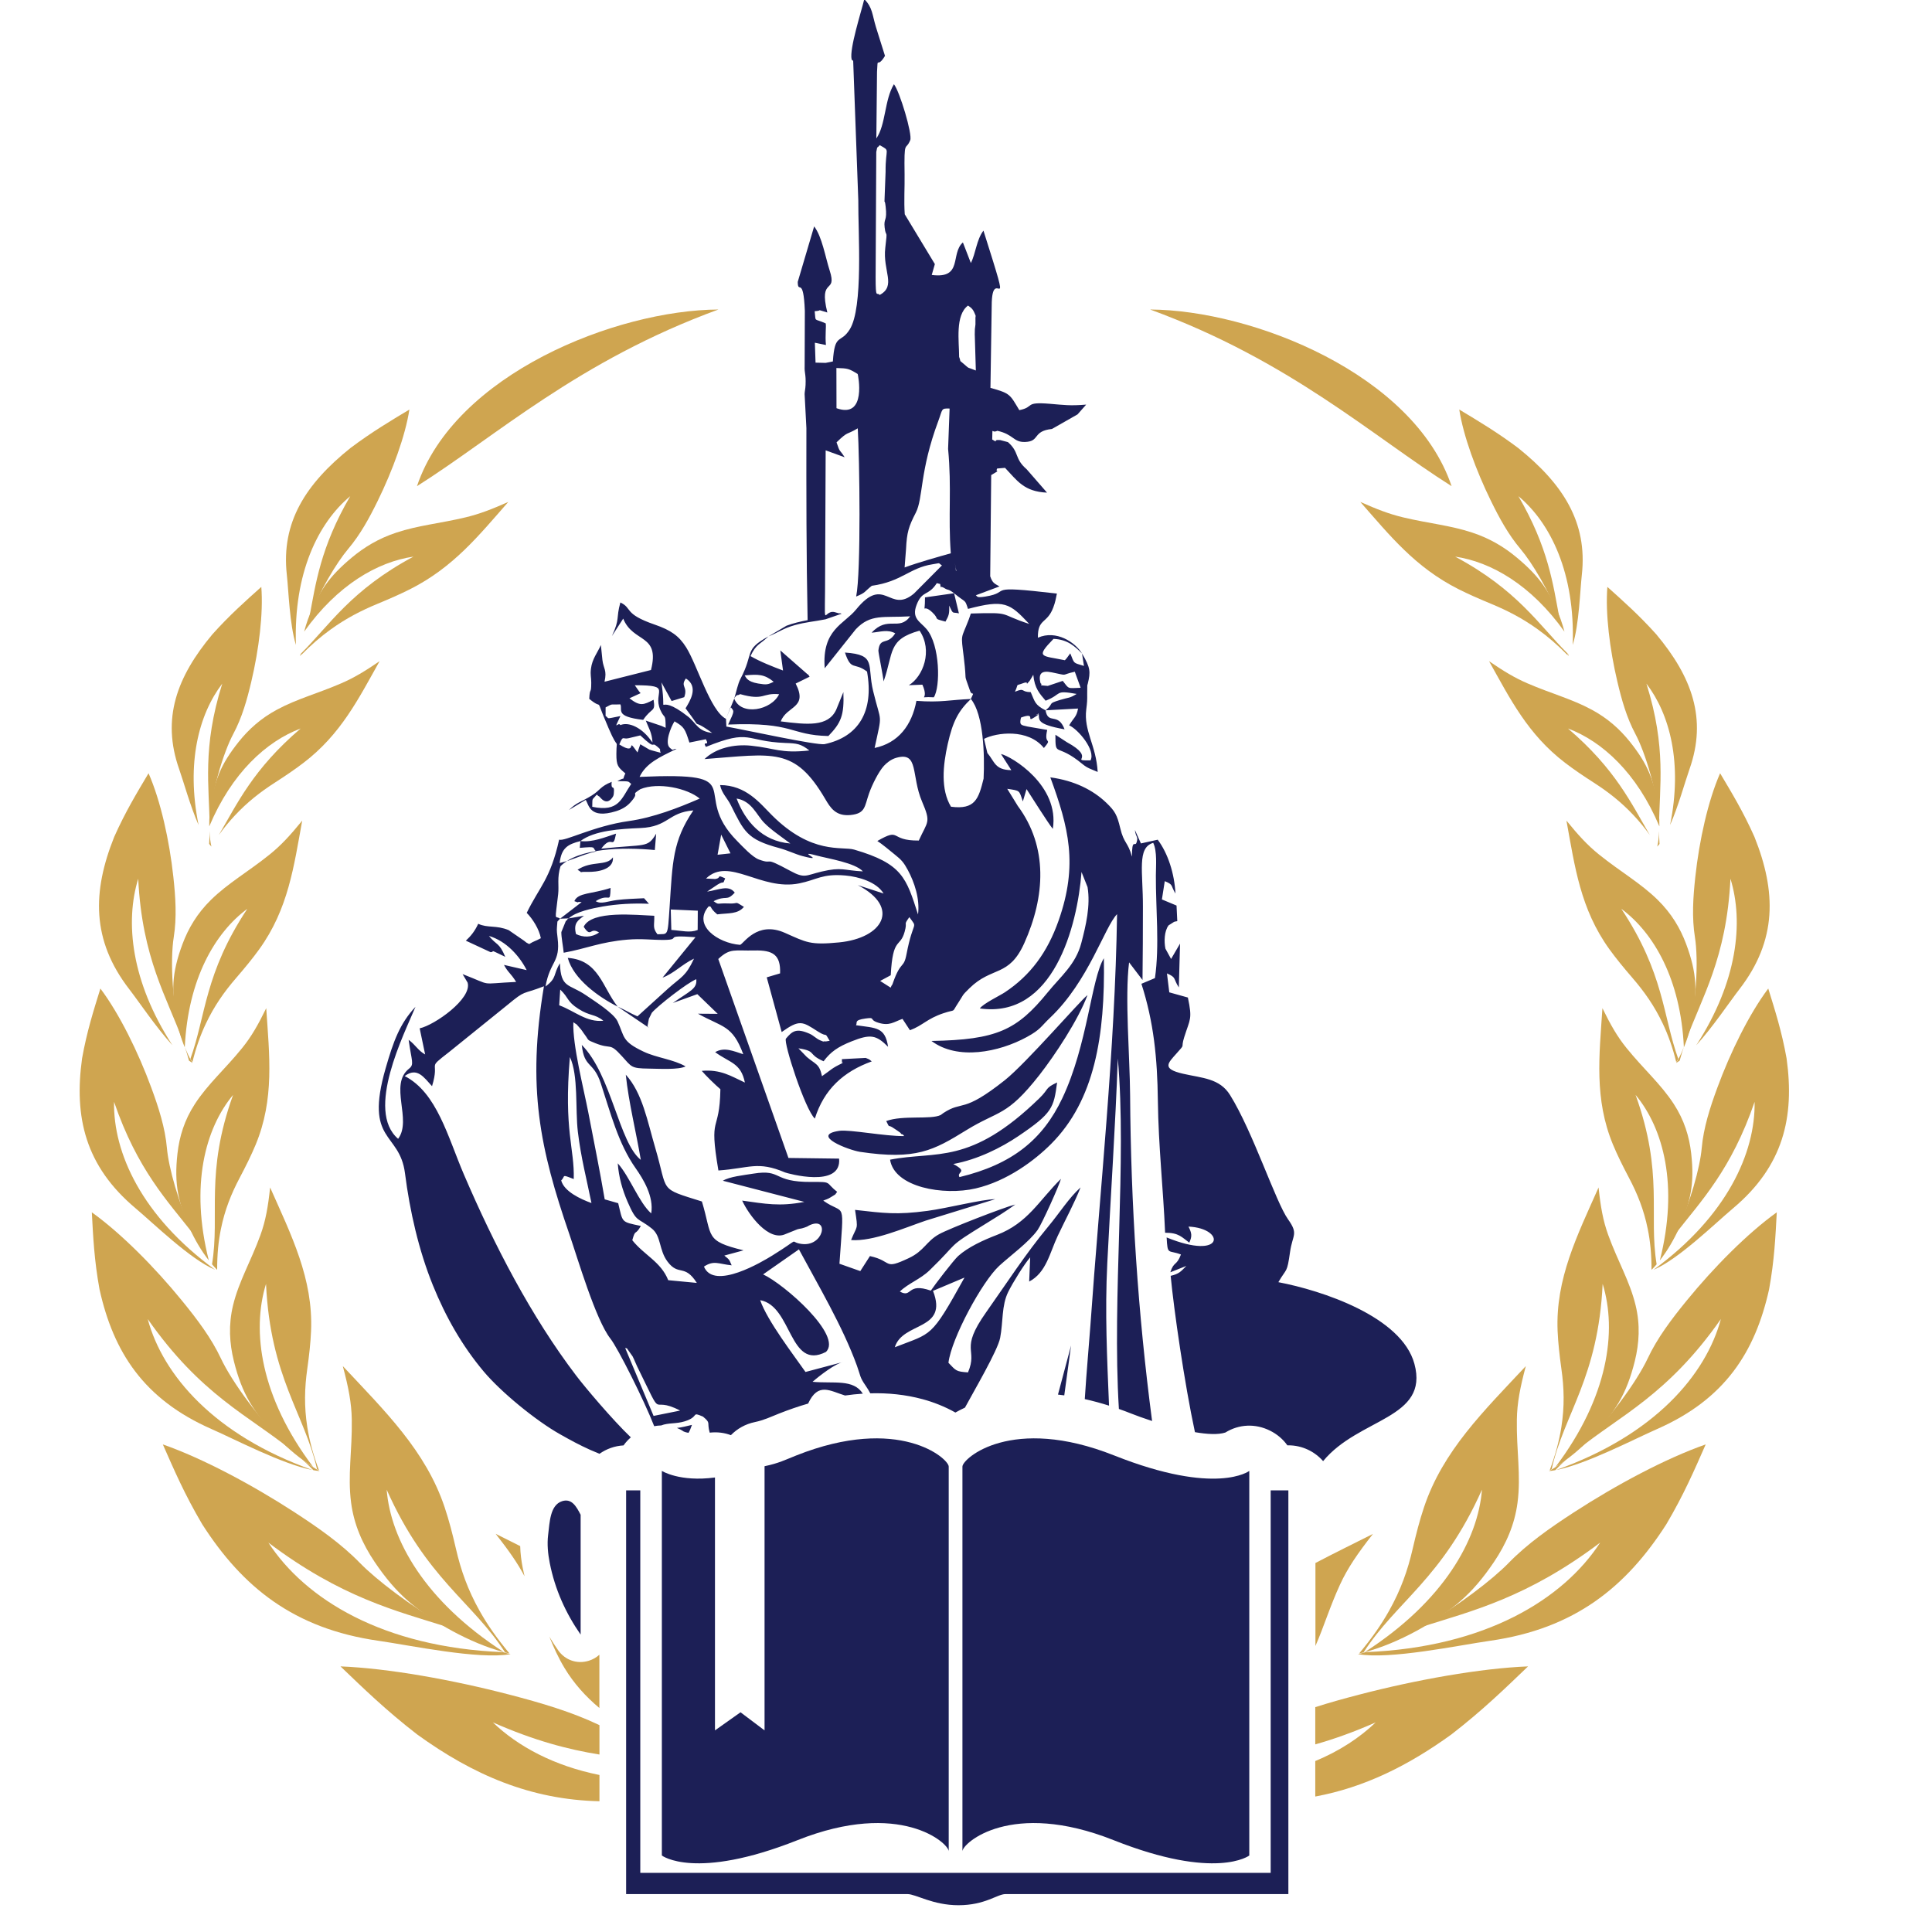 <svg xmlns="http://www.w3.org/2000/svg" xmlns:xlink="http://www.w3.org/1999/xlink" version="1.1" width="1000" height="1000" viewBox="0 0 1000 1000" xml:space="preserve">
<desc>Created with Fabric.js 3.5.0</desc>
<defs>
</defs>
<rect x="0" y="0" width="100%" height="100%" fill="#ffffff"/>
<g transform="matrix(3.941 0 0 3.941 483.614 493.151)" id="220880">
<g style="">
		<g transform="matrix(0.152 0 0 -0.152 -48.153 -72.883)" id="path220">
<path style="stroke: none; stroke-width: 1; stroke-dasharray: none; stroke-linecap: butt; stroke-dashoffset: 0; stroke-linejoin: miter; stroke-miterlimit: 4; is-custom-font: none; font-file-url: none; fill: rgb(207,165,80); fill-rule: evenodd; opacity: 1;" transform=" translate(-3809.16, -2226.61)" d="m 3678.92 2150.29 c 68.29 43.11 139.46 108.4 260.48 152.64 c -88.59 -0.49 -227.9 -55.87 -260.48 -152.64 v 0" stroke-linecap="round"/>
</g>
		<g transform="matrix(0.152 0 0 -0.152 -69.576 -49.142)" id="path222">
<path style="stroke: none; stroke-width: 1; stroke-dasharray: none; stroke-linecap: butt; stroke-dashoffset: 0; stroke-linejoin: miter; stroke-miterlimit: 4; is-custom-font: none; font-file-url: none; fill: rgb(207,165,80); fill-rule: evenodd; opacity: 1;" transform=" translate(-3667.985, -2070.185)" d="m 3757.59 2136.43 c -14.38 -6.38 -24.98 -10.47 -36.9 -13.32 c -22.22 -5.3 -40.76 -6.85 -59.86 -13.2 c -15.37 -5.07 -27.76 -12.6 -38.58 -21.66 c -9.88 -8.24 -17.16 -15.77 -22.84 -23.85 c -7.6 -10.82 -14.51 -25.71 -18.21 -40.05 c 28.7 40.35 63.44 60.31 94.44 64.82 c -54.01 -28.95 -72.13 -58.81 -97.26 -83.86 v -1.37 c 8.98 9.1 17.07 16.06 25.74 22.3 c 13.27 9.58 26.33 16.31 40.56 22.2 c 10.38 4.29 19.53 8.31 28.09 12.62 c 37.47 18.89 59.44 46.47 84.82 75.37 v 0" stroke-linecap="round"/>
</g>
		<g transform="matrix(0.152 0 0 -0.152 -77.049 -55.158)" id="path224">
<path style="stroke: none; stroke-width: 1; stroke-dasharray: none; stroke-linecap: butt; stroke-dashoffset: 0; stroke-linejoin: miter; stroke-miterlimit: 4; is-custom-font: none; font-file-url: none; fill: rgb(207,165,80); fill-rule: evenodd; opacity: 1;" transform=" translate(-3618.73, -2109.805)" d="m 3578.05 2003.31 c 0 0.66 0.02 1.33 0.04 2.01 l -0.43 -1.32 l 0.39 -0.69 z m 7.47 32.85 c 8.84 23.25 23.59 47.79 33.5 59.54 c 10.68 12.64 18.41 26.9 25.67 41.71 c 12.86 26.21 23.83 56.16 27.36 78.89 c -16.34 -9.85 -32.54 -19.44 -50.94 -33.25 c -38.49 -30.88 -60.03 -64.04 -54.97 -109.48 c 1.58 -14.27 2.33 -42.59 7.86 -60.65 c -2.08 62.05 19.18 105.37 46.93 128.52 c -25.8 -44.25 -29.9 -75.92 -35.41 -105.28" stroke-linecap="round"/>
</g>
		<g transform="matrix(0.152 0 0 -0.152 -84.047 -26.877)" id="path226">
<path style="stroke: none; stroke-width: 1; stroke-dasharray: none; stroke-linecap: butt; stroke-dashoffset: 0; stroke-linejoin: miter; stroke-miterlimit: 4; is-custom-font: none; font-file-url: none; fill: rgb(207,165,80); fill-rule: evenodd; opacity: 1;" transform=" translate(-3572.635, -1923.485)" d="m 3646.23 1998.6 c -12.63 -8.61 -22.1 -14.38 -33.13 -19.12 c -20.56 -8.88 -38.39 -13.47 -55.67 -22.83 c -13.9 -7.51 -24.32 -16.97 -32.85 -27.62 c -7.76 -9.72 -13.18 -18.29 -16.88 -27.17 c -5.38 -12.87 -8.87 -30.33 -8.65 -46.01 c 19.45 46.24 49.41 73.5 78.99 84.6 c -41.18 -35.15 -54.85 -65.02 -70.73 -92.08 c 4.49 6.25 8.97 11.69 13.8 16.84 c 10.81 11.59 22.05 20.36 34.65 28.47 c 9.2 5.92 17.25 11.37 24.63 17.02 c 32.43 24.71 47.6 55.37 65.84 87.9 v 0" stroke-linecap="round"/>
</g>
		<g transform="matrix(0.152 0 0 -0.152 -94.242 -30.997)" id="path228">
<path style="stroke: none; stroke-width: 1; stroke-dasharray: none; stroke-linecap: butt; stroke-dashoffset: 0; stroke-linejoin: miter; stroke-miterlimit: 4; is-custom-font: none; font-file-url: none; fill: rgb(207,165,80); fill-rule: evenodd; opacity: 1;" transform=" translate(-3505.446, -1950.615)" d="m 3500.81 1838.41 c -0.96 4.02 -1.45 8.57 -1.55 13.45 c -0.04 -3.68 -0.16 -7.38 -0.41 -11.11 c 0.64 -0.84 1.3 -1.63 1.96 -2.34 z m -1.54 17.89 c 0.63 27.49 11.88 63.43 20.44 79.47 c 7.57 14.18 11.86 29.47 15.57 45.2 c 6.58 27.8 10.45 58.98 8.64 81.85 c -13.75 -12.33 -27.44 -24.43 -42.28 -41 c -30.64 -36.66 -44.12 -72.75 -28.7 -116.47 c 3.97 -11.28 9.58 -31.94 16.77 -48.28 c -10.83 53.56 0.2 95.62 20.46 122.15 c -17.51 -55.69 -11.15 -89.2 -10.9 -122.92" stroke-linecap="round"/>
</g>
		<g transform="matrix(0.152 0 0 -0.152 -91.49 -1.496)" id="path230">
<path style="stroke: none; stroke-width: 1; stroke-dasharray: none; stroke-linecap: butt; stroke-dashoffset: 0; stroke-linejoin: miter; stroke-miterlimit: 4; is-custom-font: none; font-file-url: none; fill: rgb(207,165,80); fill-rule: evenodd; opacity: 1;" transform=" translate(-3523.587, -1756.24)" d="m 3579.3 1860.59 c -10.22 -12.57 -18.14 -21.24 -28.1 -29.25 c -18.56 -14.96 -35.82 -24.6 -50.72 -39.2 c -11.97 -11.75 -19.53 -24.55 -24.62 -38.2 c -4.63 -12.43 -7.19 -22.99 -7.82 -33.44 c -0.99 -16.54 2.45 -38.28 9.78 -55.81 c 2.81 58.83 25.93 98.87 54.05 119.69 c -37.11 -55.94 -35.76 -92.46 -49.2 -129.63 c 0.56 -0.97 1.13 -1.93 1.73 -2.86 c 3.22 12.89 6.92 23.29 11.62 33.21 c 7.19 15.22 15.86 27.56 26.24 39.58 c 7.57 8.78 14.11 16.72 19.87 24.69 c 25.25 35.01 29.93 71.71 37.17 111.22 v 0" stroke-linecap="round"/>
</g>
		<g transform="matrix(0.152 0 0 -0.152 -103.565 -4.547)" id="path232">
<path style="stroke: none; stroke-width: 1; stroke-dasharray: none; stroke-linecap: butt; stroke-dashoffset: 0; stroke-linejoin: miter; stroke-miterlimit: 4; is-custom-font: none; font-file-url: none; fill: rgb(207,165,80); fill-rule: evenodd; opacity: 1;" transform=" translate(-3444.019, -1776.335)" d="m 3484.45 1651.14 c -2.54 4.06 -4.78 8.8 -6.73 14.02 c 1.31 -3.91 2.53 -7.88 3.62 -11.96 c 1.05 -0.76 2.09 -1.45 3.11 -2.06 z m -8.44 18.93 c -9.51 29.4 -10.96 70.45 -7.85 89.77 c 2.73 17.09 1.59 34.5 -0.34 52.25 c -3.4 31.36 -10.97 65.59 -21.42 89.44 c -10.01 -16.82 -20.05 -33.35 -29.67 -54.97 c -18.91 -47.24 -19.75 -89.25 13.02 -131.66 c 8.71 -11.29 23.05 -32.77 37.26 -48.38 c -35.63 54.94 -41.1 106.3 -29.55 143.86 c 3.41 -69.24 24.99 -102.56 38.55 -140.31" stroke-linecap="round"/>
</g>
		<g transform="matrix(0.152 0 0 -0.152 -93.448 24.461)" id="path234">
<path style="stroke: none; stroke-width: 1; stroke-dasharray: none; stroke-linecap: butt; stroke-dashoffset: 0; stroke-linejoin: miter; stroke-miterlimit: 4; is-custom-font: none; font-file-url: none; fill: rgb(207,165,80); fill-rule: evenodd; opacity: 1;" transform=" translate(-3510.676, -1585.21)" d="m 3548.18 1698.25 c -7.05 -14.44 -12.8 -24.53 -20.75 -34.35 c -14.82 -18.33 -29.66 -31.11 -40.9 -48.43 c -9.05 -13.91 -13.38 -28.1 -15.03 -42.67 c -1.52 -13.28 -1.4 -24.34 0.61 -34.9 c 3.4 -17.95 13.43 -40.97 26.44 -57.55 c -16.31 64.61 -3.14 113.96 20.99 142.98 c -24.44 -67.81 -11.13 -103.34 -18.2 -146.38 c 1.45 -1.68 2.92 -3.28 4.43 -4.78 c -0.02 13.48 1.07 24.54 3.26 35.33 c 3.35 16.55 8.95 30.46 16.31 44.37 c 5.36 10.15 9.89 19.3 13.65 28.31 c 16.46 39.59 11.9 77.21 9.19 118.07 v 0" stroke-linecap="round"/>
</g>
		<g transform="matrix(0.152 0 0 -0.152 -103.357 23.167)" id="path236">
<path style="stroke: none; stroke-width: 1; stroke-dasharray: none; stroke-linecap: butt; stroke-dashoffset: 0; stroke-linejoin: miter; stroke-miterlimit: 4; is-custom-font: none; font-file-url: none; fill: rgb(207,165,80); fill-rule: evenodd; opacity: 1;" transform=" translate(-3445.4, -1593.735)" d="m 3484.84 1503.5 c -12.61 25.98 -21.08 57.19 -22.55 73.79 c -1.55 17.62 -7.09 34.85 -13.49 52.26 c -11.34 30.79 -27.51 63.69 -44 85.69 c -5.78 -18.67 -11.67 -37.01 -15.84 -60.42 c -7.02 -50.68 2.71 -92.88 46.22 -129.44 c 15.9 -13.39 47.3 -44.13 68.73 -53.15 c -63.53 46.48 -88.07 101.14 -87.31 145.11 c 20.09 -58.57 46.14 -85.58 68.24 -113.84" stroke-linecap="round"/>
</g>
		<g transform="matrix(0.152 0 0 -0.152 -86.663 49.395)" id="path238">
<path style="stroke: none; stroke-width: 1; stroke-dasharray: none; stroke-linecap: butt; stroke-dashoffset: 0; stroke-linejoin: miter; stroke-miterlimit: 4; is-custom-font: none; font-file-url: none; fill: rgb(207,165,80); fill-rule: evenodd; opacity: 1;" transform=" translate(-3555.377, -1420.925)" d="m 3551.6 1543.11 c -1.78 -16.77 -3.87 -28.72 -8.33 -41.02 c -8.3 -22.88 -18.72 -40.09 -23.73 -60.98 c -4 -16.78 -3.08 -32.58 0.74 -48.04 c 3.5 -14.12 7.82 -25.45 13.89 -35.78 c 11.29 -19.19 33 -42.46 54.58 -55.65 c -45.54 60.31 -53.29 117.52 -40.69 158.15 c 3.8 -81.16 33.21 -111.96 44.08 -160.14 l 1.67 -0.91 c -5.13 13.89 -8.22 25.59 -10.08 37.3 c -2.81 17.93 -2.35 33.81 -0.05 50.12 c 1.66 11.92 2.87 22.56 3.3 32.87 c 1.92 45.26 -17.07 82.76 -35.38 124.08 v 0" stroke-linecap="round"/>
</g>
		<g transform="matrix(0.152 0 0 -0.152 -95.693 51.079)" id="path240">
<path style="stroke: none; stroke-width: 1; stroke-dasharray: none; stroke-linecap: butt; stroke-dashoffset: 0; stroke-linejoin: miter; stroke-miterlimit: 4; is-custom-font: none; font-file-url: none; fill: rgb(207,165,80); fill-rule: evenodd; opacity: 1;" transform=" translate(-3495.915, -1409.83)" d="m 3594.34 1298.05 c -5.02 2.72 -10.2 6.25 -15.39 10.36 c 3.37 -3.03 6.68 -6.22 9.94 -9.61 c 1.91 -0.35 3.73 -0.61 5.45 -0.75 z m -24.89 18.47 c -26.33 24.07 -51.49 59.77 -60.34 78.66 c -8.31 17.75 -20.57 33.96 -33.78 50.16 c -23.33 28.63 -52.51 58.09 -77.84 76.27 c 1.12 -20.8 2.03 -41.28 6.64 -66.52 c 12.01 -54.1 38.07 -94.94 96.76 -120.74 c 20.45 -8.99 61.31 -30.4 87.19 -35.4 c -85 30.22 -129.34 82.23 -142.3 130.45 c 45.97 -65.74 87.47 -83.57 123.67 -112.88" stroke-linecap="round"/>
</g>
		<g transform="matrix(0.152 0 0 -0.152 -66.743 73.158)" id="path242">
<path style="stroke: none; stroke-width: 1; stroke-dasharray: none; stroke-linecap: butt; stroke-dashoffset: 0; stroke-linejoin: miter; stroke-miterlimit: 4; is-custom-font: none; font-file-url: none; fill: rgb(207,165,80); fill-rule: evenodd; opacity: 1;" transform=" translate(-3686.645, -1264.35)" d="m 3614.63 1388.5 c 4.91 -18.42 7.52 -31.78 7.75 -46.16 c 0.44 -26.84 -3.71 -48.2 -0.58 -71.91 c 2.51 -19.05 9.91 -35.64 20.26 -51.03 c 9.44 -14.01 18.62 -24.85 29.29 -34.11 c 20.2 -17.54 53.72 -36.43 82.45 -43.92 c -68.13 43.88 -97.88 97.11 -101.27 140.37 c 34.35 -77.1 74.12 -96.72 102.32 -140.64 c 1.28 -0.32 2.55 -0.62 3.81 -0.9 c -11.09 13.33 -19.14 24.88 -25.84 36.83 c -10.29 18.31 -16.22 35.35 -20.39 53.43 c -3.04 13.18 -6.06 24.88 -9.8 36.02 c -16.29 48.81 -51.73 83.26 -88 122.02 v 0" stroke-linecap="round"/>
</g>
		<g transform="matrix(0.152 0 0 -0.152 -78.491 78.429)" id="path244">
<path style="stroke: none; stroke-width: 1; stroke-dasharray: none; stroke-linecap: butt; stroke-dashoffset: 0; stroke-linejoin: miter; stroke-miterlimit: 4; is-custom-font: none; font-file-url: none; fill: rgb(207,165,80); fill-rule: evenodd; opacity: 1;" transform=" translate(-3609.28, -1229.641)" d="m 3759.51 1139.61 c -2.14 0.48 -4.34 1.05 -6.58 1.71 c -103.76 4.15 -170.98 45.9 -202.69 94.64 c 62.94 -47.5 110.34 -58.93 154.08 -72.74 c -31.11 17.8 -61.12 40.88 -75.05 55.22 c -16.04 16.49 -35.66 30.24 -56.31 43.66 c -36.5 23.73 -79.55 46.7 -113.91 58.71 c 9.62 -21.83 18.9 -43.43 34.03 -69 c 34.74 -54.2 79.06 -90.17 152.09 -100.64 c 27.6 -3.95 86.76 -16.51 114.34 -11.56 v 0" stroke-linecap="round"/>
</g>
		<g transform="matrix(0.152 0 0 -0.152 -50.803 87.754)" id="path246">
<path style="stroke: none; stroke-width: 1; stroke-dasharray: none; stroke-linecap: butt; stroke-dashoffset: 0; stroke-linejoin: miter; stroke-miterlimit: 4; is-custom-font: none; font-file-url: none; fill: rgb(207,165,80); fill-rule: evenodd; opacity: 1;" transform=" translate(-3791.655, -1168.205)" d="m 3746.85 1243.46 c 11.03 -14.07 18.85 -25.12 24.94 -36.64 c -0.56 2.31 -1.06 4.65 -1.53 7 c -1.23 6.25 -2.05 12.64 -2.22 19.04 c -7 3.5 -14.08 7.02 -21.19 10.6 z m 46.38 -88.88 c 3.69 -9.18 7.74 -18.13 13.15 -27.11 c 8.06 -13.36 18.28 -24.64 30.08 -34.52 v 46.06 c -2.52 -2.31 -5.58 -4.1 -9.07 -5.19 c -10.07 -3.16 -20.58 0.43 -26.6 9.09 c -2.67 3.82 -5.18 7.71 -7.56 11.67" stroke-linecap="round"/>
</g>
		<g transform="matrix(0.152 0 0 -0.152 -60.989 102.581)" id="path248">
<path style="stroke: none; stroke-width: 1; stroke-dasharray: none; stroke-linecap: butt; stroke-dashoffset: 0; stroke-linejoin: miter; stroke-miterlimit: 4; is-custom-font: none; font-file-url: none; fill: rgb(207,165,80); fill-rule: evenodd; opacity: 1;" transform=" translate(-3724.58, -1070.525)" d="m 3836.46 1078.02 c -23.98 11.49 -50.48 19.25 -77.88 26.38 c -48.92 12.75 -104.37 22.73 -145.88 24.39 c 19.75 -18.92 39.02 -37.74 66.22 -58.78 c 48.31 -34.95 97.94 -56.42 157.54 -57.75 v 22.69 c -39.35 7.94 -70.35 24.61 -92.1 45.46 c 35.81 -15.85 65.6 -23.55 92.1 -27.78 v 25.39" stroke-linecap="round"/>
</g>
		<g transform="matrix(0.152 0 0 -0.152 48.138 -72.883)" id="path250">
<path style="stroke: none; stroke-width: 1; stroke-dasharray: none; stroke-linecap: butt; stroke-dashoffset: 0; stroke-linejoin: miter; stroke-miterlimit: 4; is-custom-font: none; font-file-url: none; fill: rgb(207,165,80); fill-rule: evenodd; opacity: 1;" transform=" translate(-4443.595, -2226.61)" d="m 4573.84 2150.29 c -68.29 43.11 -139.47 108.4 -260.49 152.64 c 88.6 -0.49 227.9 -55.87 260.49 -152.64 v 0" stroke-linecap="round"/>
</g>
		<g transform="matrix(0.152 0 0 -0.152 69.567 -49.142)" id="path252">
<path style="stroke: none; stroke-width: 1; stroke-dasharray: none; stroke-linecap: butt; stroke-dashoffset: 0; stroke-linejoin: miter; stroke-miterlimit: 4; is-custom-font: none; font-file-url: none; fill: rgb(207,165,80); fill-rule: evenodd; opacity: 1;" transform=" translate(-4584.77, -2070.185)" d="m 4495.16 2136.43 c 14.39 -6.38 24.99 -10.47 36.91 -13.32 c 22.21 -5.3 40.75 -6.85 59.85 -13.2 c 15.37 -5.07 27.77 -12.6 38.58 -21.66 c 9.88 -8.24 17.16 -15.77 22.84 -23.85 c 7.6 -10.82 14.51 -25.71 18.21 -40.05 c -28.69 40.35 -63.44 60.31 -94.43 64.82 c 54 -28.95 72.13 -58.81 97.26 -83.86 v -1.37 c -8.98 9.1 -17.08 16.06 -25.75 22.3 c -13.26 9.58 -26.32 16.31 -40.56 22.2 c -10.37 4.29 -19.53 8.31 -28.08 12.62 c -37.47 18.89 -59.44 46.47 -84.83 75.37 v 0" stroke-linecap="round"/>
</g>
		<g transform="matrix(0.152 0 0 -0.152 77.046 -55.158)" id="path254">
<path style="stroke: none; stroke-width: 1; stroke-dasharray: none; stroke-linecap: butt; stroke-dashoffset: 0; stroke-linejoin: miter; stroke-miterlimit: 4; is-custom-font: none; font-file-url: none; fill: rgb(207,165,80); fill-rule: evenodd; opacity: 1;" transform=" translate(-4634.029, -2109.805)" d="m 4674.7 2003.31 c 0.01 0.66 -0.01 1.33 -0.04 2.01 l 0.44 -1.32 l -0.4 -0.69 z m -7.47 32.85 c -8.83 23.25 -23.59 47.79 -33.5 59.54 c -10.68 12.64 -18.41 26.9 -25.67 41.71 c -12.86 26.21 -23.83 56.16 -27.35 78.89 c 16.33 -9.85 32.54 -19.44 50.93 -33.25 c 38.5 -30.88 60.03 -64.04 54.98 -109.48 c -1.58 -14.27 -2.33 -42.59 -7.87 -60.65 c 2.09 62.05 -19.17 105.37 -46.93 128.52 c 25.81 -44.25 29.91 -75.92 35.41 -105.28" stroke-linecap="round"/>
</g>
		<g transform="matrix(0.152 0 0 -0.152 84.041 -26.877)" id="path256">
<path style="stroke: none; stroke-width: 1; stroke-dasharray: none; stroke-linecap: butt; stroke-dashoffset: 0; stroke-linejoin: miter; stroke-miterlimit: 4; is-custom-font: none; font-file-url: none; fill: rgb(207,165,80); fill-rule: evenodd; opacity: 1;" transform=" translate(-4680.125, -1923.485)" d="m 4606.53 1998.6 c 12.63 -8.61 22.09 -14.38 33.13 -19.12 c 20.55 -8.88 38.38 -13.47 55.66 -22.83 c 13.9 -7.51 24.32 -16.97 32.86 -27.62 c 7.76 -9.72 13.18 -18.29 16.87 -27.17 c 5.38 -12.87 8.88 -30.33 8.66 -46.01 c -19.45 46.24 -49.42 73.5 -79 84.6 c 41.19 -35.15 54.85 -65.02 70.74 -92.08 c -4.49 6.25 -8.97 11.69 -13.8 16.84 c -10.82 11.59 -22.05 20.36 -34.66 28.47 c -9.2 5.92 -17.25 11.37 -24.63 17.02 c -32.43 24.71 -47.59 55.37 -65.83 87.9 v 0" stroke-linecap="round"/>
</g>
		<g transform="matrix(0.152 0 0 -0.152 94.24 -30.997)" id="path258">
<path style="stroke: none; stroke-width: 1; stroke-dasharray: none; stroke-linecap: butt; stroke-dashoffset: 0; stroke-linejoin: miter; stroke-miterlimit: 4; is-custom-font: none; font-file-url: none; fill: rgb(207,165,80); fill-rule: evenodd; opacity: 1;" transform=" translate(-4747.31, -1950.615)" d="m 4751.94 1838.41 c 0.96 4.02 1.45 8.57 1.56 13.45 c 0.03 -3.68 0.16 -7.38 0.41 -11.11 c -0.65 -0.84 -1.3 -1.63 -1.97 -2.34 z m 1.55 17.89 c -0.63 27.49 -11.89 63.43 -20.45 79.47 c -7.56 14.18 -11.85 29.47 -15.56 45.2 c -6.58 27.8 -10.45 58.98 -8.64 81.85 c 13.75 -12.33 27.43 -24.43 42.28 -41 c 30.64 -36.66 44.11 -72.75 28.69 -116.47 c -3.97 -11.28 -9.58 -31.94 -16.77 -48.28 c 10.84 53.56 -0.19 95.62 -20.45 122.15 c 17.5 -55.69 11.15 -89.2 10.9 -122.92" stroke-linecap="round"/>
</g>
		<g transform="matrix(0.152 0 0 -0.152 91.486 -1.496)" id="path260">
<path style="stroke: none; stroke-width: 1; stroke-dasharray: none; stroke-linecap: butt; stroke-dashoffset: 0; stroke-linejoin: miter; stroke-miterlimit: 4; is-custom-font: none; font-file-url: none; fill: rgb(207,165,80); fill-rule: evenodd; opacity: 1;" transform=" translate(-4729.17, -1756.24)" d="m 4673.46 1860.59 c 10.22 -12.57 18.13 -21.24 28.09 -29.25 c 18.56 -14.96 35.82 -24.6 50.72 -39.2 c 11.98 -11.75 19.53 -24.55 24.63 -38.2 c 4.63 -12.43 7.18 -22.99 7.81 -33.44 c 1 -16.54 -2.44 -38.28 -9.77 -55.81 c -2.81 58.83 -25.94 98.87 -54.06 119.69 c 37.12 -55.94 35.77 -92.46 49.2 -129.63 c -0.56 -0.97 -1.13 -1.93 -1.72 -2.86 c -3.23 12.89 -6.92 23.29 -11.62 33.21 c -7.19 15.22 -15.86 27.56 -26.25 39.58 c -7.56 8.78 -14.1 16.72 -19.86 24.69 c -25.26 35.01 -29.93 71.71 -37.17 111.22 v 0" stroke-linecap="round"/>
</g>
		<g transform="matrix(0.152 0 0 -0.152 103.562 -4.547)" id="path262">
<path style="stroke: none; stroke-width: 1; stroke-dasharray: none; stroke-linecap: butt; stroke-dashoffset: 0; stroke-linejoin: miter; stroke-miterlimit: 4; is-custom-font: none; font-file-url: none; fill: rgb(207,165,80); fill-rule: evenodd; opacity: 1;" transform=" translate(-4808.732, -1776.335)" d="m 4768.3 1651.14 c 2.55 4.06 4.79 8.8 6.74 14.02 c -1.32 -3.91 -2.53 -7.88 -3.63 -11.96 c -1.05 -0.76 -2.09 -1.45 -3.11 -2.06 z m 8.44 18.93 c 9.52 29.4 10.96 70.45 7.86 89.77 c -2.74 17.09 -1.6 34.5 0.34 52.25 c 3.4 31.36 10.96 65.59 21.41 89.44 c 10.01 -16.82 20.06 -33.35 29.67 -54.97 c 18.91 -47.24 19.75 -89.25 -13.01 -131.66 c -8.72 -11.29 -23.05 -32.77 -37.26 -48.38 c 35.62 54.94 41.1 106.3 29.55 143.86 c -3.42 -69.24 -24.99 -102.56 -38.56 -140.31" stroke-linecap="round"/>
</g>
		<g transform="matrix(0.152 0 0 -0.152 93.446 24.461)" id="path264">
<path style="stroke: none; stroke-width: 1; stroke-dasharray: none; stroke-linecap: butt; stroke-dashoffset: 0; stroke-linejoin: miter; stroke-miterlimit: 4; is-custom-font: none; font-file-url: none; fill: rgb(207,165,80); fill-rule: evenodd; opacity: 1;" transform=" translate(-4742.081, -1585.21)" d="m 4704.58 1698.25 c 7.05 -14.44 12.8 -24.53 20.75 -34.35 c 14.81 -18.33 29.66 -31.11 40.9 -48.43 c 9.04 -13.91 13.38 -28.1 15.03 -42.67 c 1.52 -13.28 1.4 -24.34 -0.61 -34.9 c -3.4 -17.95 -13.43 -40.97 -26.45 -57.55 c 16.32 64.61 3.14 113.96 -20.99 142.98 c 24.45 -67.81 11.14 -103.34 18.2 -146.38 c -1.44 -1.68 -2.91 -3.28 -4.42 -4.78 c 0.01 13.48 -1.07 24.54 -3.27 35.33 c -3.34 16.55 -8.94 30.46 -16.3 44.37 c -5.37 10.15 -9.89 19.3 -13.65 28.31 c -16.47 39.59 -11.91 77.21 -9.19 118.07 v 0" stroke-linecap="round"/>
</g>
		<g transform="matrix(0.152 0 0 -0.152 103.353 23.167)" id="path266">
<path style="stroke: none; stroke-width: 1; stroke-dasharray: none; stroke-linecap: butt; stroke-dashoffset: 0; stroke-linejoin: miter; stroke-miterlimit: 4; is-custom-font: none; font-file-url: none; fill: rgb(207,165,80); fill-rule: evenodd; opacity: 1;" transform=" translate(-4807.36, -1593.735)" d="m 4767.92 1503.5 c 12.61 25.98 21.07 57.19 22.54 73.79 c 1.56 17.62 7.09 34.85 13.5 52.26 c 11.33 30.79 27.51 63.69 43.99 85.69 c 5.79 -18.67 11.68 -37.01 15.85 -60.42 c 7.02 -50.68 -2.72 -92.88 -46.22 -129.44 c -15.91 -13.39 -47.3 -44.13 -68.73 -53.15 c 63.52 46.48 88.06 101.14 87.31 145.11 c -20.1 -58.57 -46.15 -85.58 -68.24 -113.84" stroke-linecap="round"/>
</g>
		<g transform="matrix(0.152 0 0 -0.152 86.662 49.395)" id="path268">
<path style="stroke: none; stroke-width: 1; stroke-dasharray: none; stroke-linecap: butt; stroke-dashoffset: 0; stroke-linejoin: miter; stroke-miterlimit: 4; is-custom-font: none; font-file-url: none; fill: rgb(207,165,80); fill-rule: evenodd; opacity: 1;" transform=" translate(-4697.382, -1420.925)" d="m 4701.16 1543.11 c 1.78 -16.77 3.87 -28.72 8.33 -41.02 c 8.3 -22.88 18.71 -40.09 23.72 -60.98 c 4.01 -16.78 3.09 -32.58 -0.73 -48.04 c -3.5 -14.12 -7.82 -25.45 -13.89 -35.78 c -11.29 -19.19 -33 -42.46 -54.59 -55.65 c 45.55 60.31 53.3 117.52 40.69 158.15 c -3.79 -81.16 -33.21 -111.96 -44.08 -160.14 l -1.66 -0.91 c 5.12 13.89 8.22 25.59 10.07 37.3 c 2.82 17.93 2.36 33.81 0.05 50.12 c -1.66 11.92 -2.86 22.56 -3.3 32.87 c -1.92 45.26 17.08 82.76 35.39 124.08 v 0" stroke-linecap="round"/>
</g>
		<g transform="matrix(0.152 0 0 -0.152 95.682 51.079)" id="path270">
<path style="stroke: none; stroke-width: 1; stroke-dasharray: none; stroke-linecap: butt; stroke-dashoffset: 0; stroke-linejoin: miter; stroke-miterlimit: 4; is-custom-font: none; font-file-url: none; fill: rgb(207,165,80); fill-rule: evenodd; opacity: 1;" transform=" translate(-4756.84, -1409.83)" d="m 4658.41 1298.05 c 5.03 2.72 10.2 6.25 15.39 10.36 c -3.36 -3.03 -6.67 -6.22 -9.94 -9.61 c -1.9 -0.35 -3.73 -0.61 -5.45 -0.75 z m 24.89 18.47 c 26.33 24.07 51.5 59.77 60.35 78.66 c 8.31 17.75 20.56 33.96 33.77 50.16 c 23.34 28.63 52.51 58.09 77.85 76.27 c -1.13 -20.8 -2.03 -41.28 -6.64 -66.52 c -12.02 -54.1 -38.07 -94.94 -96.77 -120.74 c -20.45 -8.99 -61.3 -30.4 -87.18 -35.4 c 85 30.22 129.34 82.23 142.3 130.45 c -45.97 -65.74 -87.48 -83.57 -123.68 -112.88" stroke-linecap="round"/>
</g>
		<g transform="matrix(0.152 0 0 -0.152 66.736 73.158)" id="path272">
<path style="stroke: none; stroke-width: 1; stroke-dasharray: none; stroke-linecap: butt; stroke-dashoffset: 0; stroke-linejoin: miter; stroke-miterlimit: 4; is-custom-font: none; font-file-url: none; fill: rgb(207,165,80); fill-rule: evenodd; opacity: 1;" transform=" translate(-4566.11, -1264.35)" d="m 4638.12 1388.5 c -4.91 -18.42 -7.51 -31.78 -7.74 -46.16 c -0.44 -26.84 3.7 -48.2 0.57 -71.91 c -2.51 -19.05 -9.9 -35.64 -20.25 -51.03 c -9.44 -14.01 -18.63 -24.85 -29.29 -34.11 c -20.21 -17.54 -53.72 -36.43 -82.46 -43.92 c 68.14 43.88 97.89 97.11 101.28 140.37 c -34.35 -77.1 -74.12 -96.72 -102.32 -140.64 c -1.28 -0.32 -2.55 -0.62 -3.81 -0.9 c 11.09 13.33 19.13 24.88 25.84 36.83 c 10.29 18.31 16.21 35.35 20.38 53.43 c 3.05 13.18 6.07 24.88 9.81 36.02 c 16.28 48.81 51.72 83.26 87.99 122.02 v 0" stroke-linecap="round"/>
</g>
		<g transform="matrix(0.152 0 0 -0.152 78.472 78.429)" id="path274">
<path style="stroke: none; stroke-width: 1; stroke-dasharray: none; stroke-linecap: butt; stroke-dashoffset: 0; stroke-linejoin: miter; stroke-miterlimit: 4; is-custom-font: none; font-file-url: none; fill: rgb(207,165,80); fill-rule: evenodd; opacity: 1;" transform=" translate(-4643.475, -1229.641)" d="m 4493.25 1139.61 c 2.14 0.48 4.34 1.05 6.58 1.71 c 103.76 4.15 170.97 45.9 202.68 94.64 c -62.94 -47.5 -110.33 -58.93 -154.07 -72.74 c 31.1 17.8 61.12 40.88 75.04 55.22 c 16.04 16.49 35.66 30.24 56.31 43.66 c 36.5 23.73 79.55 46.7 113.91 58.71 c -9.62 -21.83 -18.89 -43.43 -34.02 -69 c -34.75 -54.2 -79.06 -90.17 -152.09 -100.64 c -27.6 -3.95 -86.77 -16.51 -114.34 -11.56 v 0" stroke-linecap="round"/>
</g>
		<g transform="matrix(0.152 0 0 -0.152 53.83 83.684)" id="path276">
<path style="stroke: none; stroke-width: 1; stroke-dasharray: none; stroke-linecap: butt; stroke-dashoffset: 0; stroke-linejoin: miter; stroke-miterlimit: 4; is-custom-font: none; font-file-url: none; fill: rgb(207,165,80); fill-rule: evenodd; opacity: 1;" transform=" translate(-4481.05, -1195.035)" d="m 4505.91 1243.46 c -13.3 -16.96 -21.93 -29.53 -28.49 -43.84 c -8.85 -19.26 -13.94 -36.4 -21.23 -53.01 v 71.7 c 16.1 8.47 32.78 16.62 49.72 25.15 v 0" stroke-linecap="round"/>
</g>
		<g transform="matrix(0.152 0 0 -0.152 64.004 102.271)" id="path278">
<path style="stroke: none; stroke-width: 1; stroke-dasharray: none; stroke-linecap: butt; stroke-dashoffset: 0; stroke-linejoin: miter; stroke-miterlimit: 4; is-custom-font: none; font-file-url: none; fill: rgb(207,165,80); fill-rule: evenodd; opacity: 1;" transform=" translate(-4548.12, -1072.565)" d="m 4456.19 1093.57 c 12.35 3.97 25.06 7.47 37.98 10.83 c 48.92 12.75 104.38 22.73 145.88 24.39 c -19.75 -18.92 -39.02 -37.74 -66.21 -58.78 c -37.13 -26.86 -75.04 -45.75 -117.65 -53.67 V 1047 c 20.95 8.69 38.44 20.21 52.21 33.41 c -18.95 -8.39 -36.22 -14.49 -52.21 -19.01 v 32.17" stroke-linecap="round"/>
</g>
		<g transform="matrix(0.152 0 0 -0.152 -16.95 91.682)" id="path280">
<path style="stroke: none; stroke-width: 1; stroke-dasharray: none; stroke-linecap: butt; stroke-dashoffset: 0; stroke-linejoin: miter; stroke-miterlimit: 4; is-custom-font: none; font-file-url: none; fill: rgb(28,31,86); fill-rule: nonzero; opacity: 1;" transform=" translate(-4014.745, -1142.275)" d="m 4006.98 1311.1 c -9.39 -3.71 -15.18 -6.78 -27.43 -9.3 v -228.26 l -20.76 15.64 l -22.08 -15.64 v 218.52 c -30.59 -4.06 -45.9 5.69 -45.9 5.69 V 965.422 c 0 0 28.61 -21.922 117.26 13.277 c 88.64 35.201 130.61 -2.648 130.61 -9.625 v 332.406 c 0 6.97 -43.06 44.82 -131.7 9.62" stroke-linecap="round"/>
</g>
		<g transform="matrix(0.152 0 0 -0.152 3.008 97.849)" id="path282">
<path style="stroke: none; stroke-width: 1; stroke-dasharray: none; stroke-linecap: butt; stroke-dashoffset: 0; stroke-linejoin: miter; stroke-miterlimit: 4; is-custom-font: none; font-file-url: none; fill: rgb(28,31,86); fill-rule: nonzero; opacity: 1;" transform=" translate(-4146.32, -1101.645)" d="M 4417.14 1280.88 V 950.395 h -544.69 v 330.485 h -12.24 V 932.035 c 0 0 162.25 0 243.15 0 c 7.16 0 21.8 -9.625 44 -9.625 c 23.1 0 33.55 9.625 40.65 9.625 c 81.56 0 244.42 0 244.42 0 v 348.845 h -15.29" stroke-linecap="round"/>
</g>
		<g transform="matrix(0.152 0 0 -0.152 -4.823 -29.238)" id="path284">
<path style="stroke: none; stroke-width: 1; stroke-dasharray: none; stroke-linecap: butt; stroke-dashoffset: 0; stroke-linejoin: miter; stroke-miterlimit: 4; is-custom-font: none; font-file-url: none; fill: rgb(28,31,86); fill-rule: nonzero; opacity: 1;" transform=" translate(-4094.804, -1938.77)" d="m 4254.14 2004.98 l 1.66 -10.71 c -9.79 3 -8.03 1.61 -11.82 10.86 l -3.25 -4.42 c -0.25 -0.28 -0.96 -0.98 -1.4 -1.53 c -19.94 4.18 -25.95 1.83 -9.84 18.46 c 12.19 -0.44 18.58 -6.57 24.65 -12.66 z m -6.24 -15.73 l 5.05 -13.88 c -11.77 -0.38 -9.68 -1.36 -15.48 5.97 l -12.93 -4.35 c -10.2 0.63 -3.3 0.87 -6.27 2.32 c -1.97 8.14 0.57 11.28 9.68 9.41 c 15.56 -3.18 6.8 -2.35 19.95 0.53 z m -260.19 -8.65 c -5.02 -2.56 -6.24 -2.72 -13.44 -1.53 c -9.88 1.65 -10.5 5.56 -11.61 7.01 c 11.97 1.13 17.06 0.98 25.05 -5.48 z m 91.58 334.2 c -2.38 3.04 -3.5 -4.43 -3.49 15.32 l 0.56 108.21 c 1.11 6.07 0.71 2.81 2.93 5.92 c 9.71 -5.44 4.89 -1.93 5.12 -23.1 l -0.86 -22.71 c -0.22 -7.16 -0.09 1.2 0.9 -7.2 c 1.54 -13.18 -1.83 -9.7 -0.85 -18.12 c 1.15 -9.9 2.66 0.2 0.55 -17.55 c -2.37 -20.09 9.8 -32.89 -4.86 -40.77 z m 68.66 -53.52 c 0 13.36 -3.59 35.97 7.66 44.35 c 0.74 -0.61 3.75 -2.02 5.34 -5.77 c 2.18 -5.14 0.91 -1.21 1.11 -6.79 c 0.23 -7.32 -0.67 -3.74 -0.6 -12.35 l 0.93 -31.19 c -8.13 3.38 -4.76 0.75 -10.65 5.88 c -4.36 3.81 -1.73 0.52 -3.79 5.87 z m 21.14 -364.39 v 0 c -4.29 -17.39 -7.26 -27.03 -28.17 -24.28 c -9.06 14.96 -6.95 35.8 -2.81 54.19 c 4.39 19.56 9.18 28.58 19.98 38.9 c 10.98 -13.2 12 -48.68 11 -68.81 z m 2.42 5.4 c -0.12 -0.33 -0.22 -0.68 -0.34 -1.02 c 0.12 0.34 0.22 0.69 0.34 1.02 z m -257.4 -570.69 c 0.95 1.54 1.94 3.76 2.99 6.88 c -4.41 -1.06 -8.79 -2.19 -13.03 -2.66 c 2.13 -0.81 4.13 -1.85 5.92 -3.09 c 1.16 -0.5 2.57 -0.86 4.12 -1.13 z m -3.68 635.66 c 3.39 9.38 -3.69 9.01 1.44 16.15 c 11.53 -7.27 3.18 -20.01 -0.31 -25.76 c 17.42 -23.1 1.36 -5.75 22.97 -21.25 c -12.41 1.31 -13.77 8.53 -20.72 14.02 c -30.56 24.08 -17.77 -6.64 -23.08 29.6 l 8.78 -16.09 z m -37.71 3.47 c -0.42 0.46 -0.99 1.11 -1.19 1.38 l -3.83 5.46 c 33.48 0.05 15.09 -5.13 22.03 -21.24 c 3.86 -8.88 4.5 -1.92 4.65 -15.52 c -0.63 0.25 -1.41 0.65 -1.86 0.83 c -0.4 0.18 -1.29 0.57 -1.79 0.81 l -13.52 4.54 c 2.4 -6.34 5.29 -10.19 5.79 -18.87 l -2.51 3.31 c -7.06 9.14 -17.67 14.81 -25.24 11.72 c -1.83 3.42 -6.9 -6.55 0.04 7.79 c -14.27 -2.85 -9.02 -2.14 -12.82 0.1 l 0.01 7.39 c 6.73 3.58 3.61 2.19 12.77 2.61 c 2.17 -4.79 -5.18 -10.49 19.7 -13.38 c 7.68 11.27 10.72 6.26 8.98 17.36 c -8.77 -4.48 -11.62 -5.87 -20.85 1.28 z m 102.25 -143.75 c -5.75 2.11 -14.34 11.45 -18.66 15.83 c -42.35 42.62 14.77 59.95 -84.49 55.58 c 5.65 11.81 16.97 16.9 32 24.19 c -4.16 0.19 -1.9 -2.46 -5.81 0.92 c -4.74 4.13 0.81 17.87 4.01 22.87 c 8.45 -4.87 9.07 -6.45 12.87 -18.31 l 14.22 2.88 c 3.79 -6.84 -3.45 -0.66 0 -6.66 c 39.42 15.98 33.34 4.73 68.8 3.42 c 9.92 -0.36 13.18 -0.66 20.63 -6.49 c -24.99 -2.76 -29.82 2.04 -50.37 4.13 c -14.87 1.53 -30.46 -2.12 -40.24 -11.57 c 59.75 4.5 77.82 10.65 104.3 -34.43 c 4.4 -7.48 9.02 -15.2 21.96 -13.89 c 12.92 1.32 11.98 7.4 15.88 18.52 c 2.77 7.97 8.56 19.27 12.92 23.99 c 2.37 2.53 6.01 5.59 10.59 6.9 c 19.85 5.69 12.63 -15.12 22.4 -37.98 c 7.83 -18.3 4.79 -16.55 -2.89 -33.49 c -25.98 -0.29 -14.81 11.66 -35.82 -0.39 c 4.36 -2.77 10.68 -8.19 15.18 -11.79 c 5.62 -4.49 7.62 -6.68 11.22 -13.39 c 5.58 -10.41 10.49 -24.69 8.76 -38.3 c -10.18 31.53 -13.42 43.87 -55.14 56.02 c -10.52 3.08 -36.6 -4.72 -71.11 29.76 c -10.38 10.36 -22.26 25.95 -44.8 26.02 c 1.52 -7.24 6.2 -11.15 9.24 -17.24 c 11.47 -22.86 13.93 -29.7 41.63 -37.13 c 7.54 -2.02 14.09 -5.35 20.48 -7.03 c 22.51 -5.84 -8.07 5.95 12.18 0.49 c 9.82 -2.63 33.13 -6.25 39.88 -13.67 c -16.52 0.78 -18.08 4.01 -35.74 -0.18 c -13.73 -3.28 -14.47 -6.21 -26.94 0.6 c -25.33 13.72 -13.05 4.67 -27.14 9.82 z m -102.49 107.25 c 14.79 -13.99 8.41 -4.28 14.85 -9.84 c 3.84 -3.31 1.2 -1.22 2.74 -5.17 c -2.79 0.81 -7.51 1.87 -9.8 2.75 l -7.79 4.6 l -2.45 -7.08 c -10.72 15.22 1.27 -3.91 -15.7 6.93 c 3.42 8.37 2.82 4.15 7.9 5.36 z m 129.63 -93.4 c -24.75 1.98 -39.2 19.7 -46.44 38.86 c 13.17 -2.2 17.13 -14.12 23.88 -21.02 c 5.97 -6.12 14.65 -11.86 22.56 -17.84 z m -181.4 2.08 l -0.54 -5.85 c 15.67 1.33 10.14 0.39 14.21 -3.07 c -11.64 -2.51 -19.95 -7.38 -31.6 -10.03 c 1.45 12.99 6.99 16.22 17.93 18.95 z m 121.63 5.59 l 8.06 -16.17 l -11.17 -1.22 z m 11.73 -50.12 c -5.19 7 -13.64 2.4 -23.91 0.87 l 9.23 6.18 c 6.31 3.81 3.87 -1 6.41 5.27 c -8.23 3.78 -2.47 0.35 -8.73 -0.55 l -7.82 0.4 c 19.82 19.2 47.32 -10.86 80.5 -4.19 c 15.25 3.05 19.82 8.59 39.87 6.82 c 11.49 -1.02 27 -5.54 33.06 -15.57 l -22.25 7.25 c 37.36 -19.5 21.46 -45.77 -16.13 -49.48 c -25.11 -2.47 -28.22 -0.04 -46.88 8.24 c -24.17 10.76 -35.81 -9.69 -38.77 -10.36 c -19.21 1.49 -41.31 16.95 -27.13 33.25 c 3.37 0.05 0.01 -0.79 7.44 -6.91 c 9.72 1.24 17.66 0.01 23.04 6.47 c -9.05 5.59 -3.56 2.47 -13.24 2.94 c -10.43 0.47 -8.1 -1.6 -12.97 2 c 11.3 5.56 10.97 -0.6 18.28 7.37 z m -55.29 -14.57 l 23.36 -1.04 l -0.11 -16.66 c -6.89 -2.69 -13.48 -0.59 -22.76 0.03 z M 4088.86 1727 c 1.78 33.72 8 23.18 11.99 37.49 c 2.74 9.76 -1.48 4.87 4.08 12.73 c 7.74 -10.79 3.45 -1.19 -2.46 -32.11 c -2.46 -12.9 -4.78 -4.94 -11.73 -24.77 c -0.14 -0.39 -0.65 -2.07 -0.76 -1.72 c -0.1 0.34 -0.51 -1.1 -1.21 -2.33 l -9.06 5.77 z m -248.31 -39.33 c -14.5 -1.5 -24.35 8.17 -38.15 13.38 l 0.86 13.58 c 7.83 -7.54 5.61 -10.16 15.62 -16.6 c 10.35 -6.67 13.99 -4.15 21.67 -10.36 z m -28.94 -31.33 c 7.5 -15.7 4.57 -45.2 6.92 -64.79 c 2.72 -22.44 7.51 -40.54 11.74 -61.39 c -9.53 3.43 -23.69 10.02 -26.16 19.56 c 4.07 3.72 -0.59 5.66 10.84 1.16 c 0.8 26.53 -8.74 41.65 -3.34 105.46 z m 280.76 -250.79 c 6.84 22.34 46.55 14.01 33 48.74 l 27.22 11.48 c -29.4 -53.03 -27.84 -47.48 -60.22 -60.22 z m -232.96 -0.63 c 1.01 -0.22 1.81 -0.16 2.02 -1.08 l 4.37 -6.14 c 1.66 -3.18 2.39 -5.53 3.81 -8.44 c 25.09 -51.09 9.31 -23.88 37.27 -38.42 l -22.94 -4.61 z m 195.19 93.27 c 18.85 -1.49 46.47 10.67 64.43 16.76 l 60.15 18.57 c -11.93 -0.19 -41.46 -7.85 -58.67 -10.13 c -26.73 -3.55 -37.29 -1.98 -62.49 0.86 c 2.8 -18.43 1.91 -12.59 -3.42 -26.06 z m 33.67 69.44 c 3.72 -23.94 46.26 -31.3 74.03 -24.83 c 27.29 6.34 51.11 24.35 65.18 38.49 c 37.43 37.57 46.71 92.91 45.54 160.4 c -11.04 -18.19 -14.01 -74.78 -35.88 -120.89 c -17.02 -35.92 -43.33 -57.25 -88.9 -68.23 c -2.83 4.85 8.19 4.07 -5.34 11.32 c 21.3 3.92 41.53 14.23 55.92 23.9 c 30.07 20.24 30.82 24.71 33.79 46.55 c -10.73 -4.95 -6.86 -5.38 -15.15 -13.45 c -60.1 -58.61 -89.18 -45.44 -129.19 -53.26 z m -285.1 208.24 l 7.46 0.25 c 5.96 5.78 20.61 8.74 29.43 10.28 c 12.42 2.16 26.14 2.94 39.88 2.35 l -4.23 4.79 c -8.24 -0.4 -16.03 -0.66 -23.38 -1.54 c -8.23 -1.02 -13.6 -3.89 -18.4 -0.99 c 12.29 7.8 12.3 -3.51 12.86 11.41 c -16.21 -5.35 -28.2 -3.9 -31.3 -11.41 c 5.94 -2.15 0.28 -0.13 6.3 -0.81 z m 49.68 -75.96 c -13.23 16.89 -16.32 40.28 -43.06 42.07 c 5.01 -18.41 26.86 -33.94 43.06 -42.07 z m 247.59 -111.86 c -15.7 -0.36 -47.12 5.81 -55.98 4.51 c -25.78 -3.74 8.22 -16.7 17.9 -18.17 c 48.3 -7.2 63.37 1.19 91.77 18.71 c 28.42 17.51 34.69 11.38 63.16 47.65 c 13.28 16.98 33.58 47.55 41.57 69.09 c -5.91 -4.32 -52.75 -58.68 -71.53 -73.61 c -36.92 -29.29 -36 -17.07 -53.05 -28.33 l -2.27 -1.68 c -8.61 -4.18 -32.65 0.08 -47.05 -5.2 c 3.69 -7.29 0.47 -1.94 6.98 -6.53 c 3.49 -2.46 0.85 -0.38 5.09 -3.49 c 0.41 -0.34 1.38 -1.95 1.72 -1.45 c 0.29 0.51 1.18 -0.95 1.69 -1.5 z m -58.53 663.63 c 9.89 -0.3 10.59 -0.39 18.39 -5.18 c 0.25 -0.33 8.24 -39.1 -18.31 -29.55 z m 98.84 -160.1 c -10.88 -3.06 -28.05 -7.86 -39.91 -12.24 l 1.25 16.03 c 0.69 14.21 2.2 19.24 8.45 31.35 c 6.43 12.44 3.19 35.73 19.41 79.14 c 3.93 10.51 2.19 11.02 9.77 10.8 l -1.3 -34.89 c 3.22 -33.65 -0.07 -57.96 2.33 -90.19 z m -322.5 -273.47 c 6.41 -3.65 -1.27 -1.5 8.4 -1.79 c 8.43 -0.27 23.07 1.79 22.17 12.55 c -5.57 -7.92 -18.28 -2.5 -30.57 -10.76 z m 326.63 255.38 c -0.17 0.29 -0.31 0.6 -0.47 0.9 c -0.31 -0.82 0.12 -1.46 0.47 -0.9 z m -0.69 9.97 c 0.74 -3.55 1.2 -6.05 1.48 -7.76 c 0.72 0.37 1.79 0.64 3.33 0.6 l -3.81 0.1 c -0.04 1.56 -0.31 3.83 -1 7.06 z m 94.61 -719.48 l 5.87 43.08 l -11.31 -42.4 z m 223.66 -56.81 c 30.84 37.52 91.79 36.37 78.88 84.07 c -11.08 40.92 -80.24 63.46 -117.55 70.54 c 7.32 12.66 7.41 7.17 10.12 26.27 c 2.13 14.9 7.42 15.17 -1.67 27.92 c -10.9 15.29 -30.19 75.34 -50.18 107.51 c -9.03 14.54 -24.03 14.6 -40.72 18.43 c -18.64 4.28 -12.97 9.16 -5.41 17.66 c 8.05 9.02 3.17 3.33 6.52 13.95 c 5.03 16 7.16 15.19 3.16 34.22 l -16.07 4.48 l -2.01 16.36 c 8.38 -3.62 5.17 -4.19 10.26 -12.12 l 1.04 37.86 l -7.74 -13.25 l -4.89 8.91 c -1.23 5.87 -1.08 15.07 2.74 20.13 l 4.76 3.03 c 0.25 0.1 1.14 0.29 1.35 0.36 c 0.23 0.05 0.97 0.05 1.4 0.27 l -0.65 13.45 l -12.64 5.28 l 2.47 15.79 c 7.76 -3.18 4.82 -3.47 9.25 -10.7 c -0.94 17.36 -6.41 34.57 -15.34 46.52 l -14.5 -3.22 l -5.24 11.68 c 1.01 -7.32 3.14 -5.36 1.45 -10.89 c -1.27 -4.12 -4 4.27 -3.96 -12.21 c -3.55 12.89 -6.91 11.09 -10.14 24.64 c -2.74 11.53 -4.6 14.77 -12.03 21.92 c -11.54 11.06 -27.63 19.15 -48.37 21.95 c 15.81 -43.14 24.19 -75.34 7.16 -123.71 c -9.77 -27.79 -24.57 -47.48 -46.37 -61.97 c -4.27 -2.86 -18.69 -9.73 -21.71 -13.99 c 63.36 -8.99 84.28 70.65 87.87 117.9 l 5.21 -13.05 c 2.65 -16.03 -1.42 -33.18 -5.43 -48.46 c -4.86 -18.49 -17.83 -28.75 -28.98 -42.47 c -26.64 -32.72 -43.99 -41.02 -100.46 -42.01 c 22.53 -16.93 58.25 -9.8 82.44 3.42 c 12.04 6.59 11.92 8.91 20.19 16.76 c 33.23 31.57 46.93 78.31 57.74 89.38 c -1.8 -118.26 -14.75 -237.74 -23.06 -355.64 c -1.12 -15.75 -3.36 -39.79 -4.83 -63.38 c 7.06 -1.57 14.09 -3.49 20.95 -5.66 c -1.66 40.54 -3.63 80.73 -1.5 123.21 c 2.96 59.19 7.01 118.09 9.08 176.77 c 7.95 -88.94 -5.05 -205.31 0.94 -302.83 c 3.64 -1.28 7.23 -2.62 10.78 -4.03 c 4.09 -1.63 10.44 -3.96 17.91 -6.39 c -12.26 93.1 -18.37 187.16 -19 281.77 c -0.21 32.75 -4.67 84.24 -0.88 114.53 l 11.6 -15.24 c 0.31 21.06 0.29 42.13 0.35 63.18 c 0.11 30.36 -5.3 51.17 8.91 55.32 c 3.51 -7.32 2.31 -19.8 2.28 -28.23 c -0.14 -28.67 3.29 -60.56 -0.8 -88.64 l -11.68 -4.91 c 10.62 -33.04 13.75 -63.95 14.21 -100.95 c 0.51 -39.84 4.64 -75.78 6.26 -114.16 c 11.82 0.08 14.47 -3.9 20.89 -8.57 c 2.63 5.78 2.11 8.23 -0.68 13.89 c 32.16 -1.48 31.3 -29.88 -18.89 -9.38 c 0.81 -15.85 1.29 -10.43 12.37 -14.74 c -3.92 -10.33 -6.03 -5.54 -9.17 -15.35 l 13.82 5.47 c -4.7 -4.75 -6.07 -6.8 -13.54 -8.56 c 2.77 -29.3 11.91 -92.84 20.98 -135.07 c 10.53 -1.82 20.07 -2.33 26.27 -0.32 c 11.79 7.28 25.87 7.94 38.56 1.65 c 6.22 -3.09 11.29 -7.45 15.02 -12.7 h 0.87 c 11.95 0 22.69 -5.29 30.03 -13.65 z m -318.87 749.89 l -25.13 -3.57 c 0.01 -17.11 -2.89 -4.35 6.18 -12.81 c 7.2 -6.73 -0.3 -5.04 11.51 -8.12 c 2.76 5.07 3.53 6.39 3.19 13.86 c 3.85 -8.15 2.38 -5.33 8.43 -6.74 l -4.18 17.38 c 10.59 -8.8 9.1 -4.66 12.02 -13.52 c 31.6 8.32 36.02 5.05 52.91 -12.99 c -27.48 8.88 -13.77 10.08 -50.44 9 l -1.16 -3.35 c -0.13 -0.36 -0.42 -1.27 -0.61 -1.74 c -6.82 -17.82 -6.91 -11.51 -4.3 -32.99 c 3.02 -24.95 -0.85 -10.54 5.37 -28.68 c 1.75 -5.18 4.47 0.98 0.71 -7.09 c -18.12 -0.74 -25.93 -3.22 -47.04 -1.62 c -3.94 -21.06 -15.6 -36.41 -36.12 -40.7 c 6.76 31.63 5.83 19.89 -1.27 49.16 c -5.46 22.53 3.32 31.4 -24.35 33.28 c 5.51 -16.43 7.73 -7.87 19.07 -16.43 c 6.14 -34.5 -7.43 -56.48 -36.59 -62.69 c -6.48 -1.39 -70.02 12.57 -84.95 15.16 l -0.33 6.69 c -13.51 6.75 -24.78 46.44 -34.42 61.78 c -6.25 9.9 -13.1 14.78 -27.21 19.66 c -27.13 9.37 -18.95 14.09 -29.63 19.11 c -3.94 -14.25 -0.18 -13.7 -7.29 -29 l 9.74 15.04 c 8.7 -21.4 32.03 -12.85 24 -44.4 l -40.15 -10.13 c 2.33 10.16 -0.94 11.2 -1.81 18.8 l -1.32 12.93 c -2.97 -6.75 -7.54 -11.94 -8.58 -20.45 c -0.7 -5.74 0.26 -7.24 0.25 -12.05 c -0.02 -10.91 -1.23 -3.26 -1.73 -14.02 c 13.64 -11.27 3.71 4.71 15.84 -23.27 c 0.24 -0.55 0.5 -1.2 0.73 -1.76 c 9.48 -22.39 6.95 -6.38 6.87 -22.5 c -0.06 -10.43 1.53 -11.57 7.74 -16.89 c -3.54 -7.6 1.42 -2.04 -6.91 -6.71 c 11.7 -0.11 8.76 -0.06 11.99 -2.36 c -8.52 -12.54 -10.42 -24.6 -33.66 -19.78 c 0.28 8.38 -0.66 5.03 3.72 10.36 c 0.4 0.02 0.94 -0.14 1.05 -0.6 c 0.12 -0.48 0.88 -0.54 1.04 -0.67 c 1.09 -0.68 6.31 -9.27 11.94 -0.53 c 0.22 0.32 0.54 1.09 0.64 1.49 c 0.13 0.35 0.2 1.19 0.24 1.6 c 0.88 8.55 -2.45 1.5 -1.93 9.35 c 0 0.05 0.28 0.37 0.2 0.57 c -10.09 -3.94 -9.77 -7.1 -17.43 -11.88 c -9.27 -5.78 -12.52 -5.48 -19.58 -12.43 l 14.5 8.72 c 2.7 -4.53 3.51 -16.74 26.08 -9.82 c 4.87 1.49 9.18 3.96 12.28 7.36 c 9.52 10.5 -0.97 5.39 8.81 11.7 c 15.41 6.31 40.61 0.8 51.29 -8.14 c -18.04 -7.83 -39.99 -16.44 -61.29 -19.41 c -30.38 -4.26 -55.76 -18.04 -60.18 -16.03 c -7.53 -34.1 -17.01 -40.72 -28.01 -63.3 c 5.14 -5.19 10.74 -14.02 12.2 -21.89 c -5.15 -2.87 -5.42 -2.17 -10.07 -5.07 c -3.49 1.83 -1.22 0.48 -4.55 2.97 l -13.17 9.06 c -10.74 4.5 -18.17 1.66 -26.33 5.49 c -3 -6.55 -6.5 -10.69 -10.68 -14.59 l 21.41 -9.96 c 4.59 0.28 -3.03 3.45 12.66 -4 c -5.46 12.81 -7.3 9.62 -14.14 18.05 c 15.03 -4.34 26.55 -17.55 32.63 -29.53 l -19.61 4.51 c 3.65 -6.88 5.52 -6.67 10.51 -14.71 c -33.4 -1.58 -19.05 -3.74 -46.28 6.75 l 4.34 -7.33 c 4.06 -13.86 -28.65 -36.8 -41.42 -39.52 l 4.73 -22.58 c -6.22 3.44 -8.19 8.23 -14.26 12.64 c 2.54 -18.5 5.07 -21.2 0.34 -24.91 c -17.61 -13.91 2.9 -44.14 -9.43 -60.61 c -28.51 24.43 5.31 90.64 14.99 114.04 c -13.55 -14.49 -19.04 -29.71 -25.79 -53.15 c -18.55 -64.37 12.07 -54.34 16.72 -90.6 c 4.19 -32.91 11.9 -66.63 24.11 -96.82 c 11.2 -27.67 25.41 -52.44 43.83 -74.41 c 14.85 -17.72 45.07 -42.57 66.2 -54.42 c 9.16 -5.17 16.43 -9.14 25.98 -13.44 l 7.97 -3.35 c 5.94 4.19 13.07 6.81 20.77 7.24 c 1.78 2.55 3.89 4.86 6.3 6.95 c -16.33 15.63 -39.92 43.72 -47.25 53.39 c -38.93 51.17 -70.71 112.54 -97 173.77 c -13.85 32.25 -23.24 70.71 -51.15 85.01 c 10.75 8.08 16.58 -1.11 23.62 -8.73 c 7.24 23.54 -5.63 13.66 14.83 29.57 l 50.4 40.68 c 16.25 13.46 11.85 8.44 31.47 16.07 c -14.7 -87.43 -3.57 -140.08 22.01 -214.37 c 7.07 -20.52 22.67 -73.88 35.43 -90.08 c 6.4 -8.13 28.97 -52.92 37.82 -75.65 c 2.04 0.37 4.06 0.57 6.06 0.64 c 6.11 2.45 12.77 1.19 20.36 3.56 c 13.09 4.1 5.04 8.67 15.75 4.06 c 7.18 -5.99 3.15 -4.54 5.8 -13.85 c 6.47 0.72 12.61 -0.02 18.31 -2.18 c 5.41 5.59 12.53 9.62 20.72 11.32 c 7.69 1.58 13.53 4.43 20.77 7.31 c 8.2 3.24 16.63 6.19 25.23 8.67 c 8.7 18.81 19.06 10.81 31.92 6.97 c 5.1 0.73 10.23 1.27 15.35 1.6 c -8.15 12.84 -24.97 8.56 -43.45 10.24 c 6.17 5.35 19.69 15.85 26.75 17.21 l -32.84 -8.71 c -9.73 13.96 -33.16 44.37 -39.15 62.04 c 27.8 -5.04 24.88 -61.03 56.78 -44.75 c 14.87 13.97 -36.14 58.71 -54.26 67.02 l 30.96 21.62 c 16.46 -30.68 37.9 -66.79 50.09 -100.45 c 3.3 -9.11 2.31 -9.78 7.44 -17.16 c 1.71 -2.49 3.06 -4.73 4.12 -6.77 c 15.26 0.43 30.52 -1.09 45.35 -5.11 c 9.02 -2.45 18.96 -6.27 28.2 -11.49 c 2.7 1.53 5.47 2.94 8.26 4.24 c 7.65 14.21 28.33 49.43 30.4 60.24 c 2.67 13.87 1.13 27.92 6.97 39.73 c 3.87 7.84 13.87 24.09 18.99 29.85 l -0.87 -20.9 c 14.8 7.72 17.75 24.83 24.67 39.47 c 7.01 14.85 14.24 27.96 19.73 41.88 c -10.1 -9.1 -17.92 -21.78 -27.9 -33.77 c -19.36 -23.27 -36.17 -49.32 -53.77 -74.23 c -23.34 -33.04 -6.7 -31.03 -15.6 -51.83 c -10.6 0.69 -10.35 1.56 -16.89 8.31 c 2.57 21.1 29.07 70.13 43.88 83.78 c 9.39 8.61 25.65 20.43 33.15 30.95 c 3.69 5.17 18.73 38.54 20.18 44.21 c -19.03 -18.76 -28.52 -38.18 -55.34 -48.46 c -11.74 -4.49 -24.88 -10.53 -33.47 -18.24 c -3.82 -3.42 -20.75 -25.48 -23.62 -29.91 c -21.09 7.42 -15.87 -6.87 -26.78 -0.77 c 7.51 7.23 17.57 10.5 25.74 18.4 c 26.87 25.98 13.04 18.36 48.44 40.17 c 9.51 5.85 17.36 10.64 25.56 16.63 c -9.18 -2.19 -57.03 -20.76 -65.79 -25.63 c -11.16 -6.16 -12.78 -14.39 -26.16 -20.68 c -22.58 -10.64 -13.53 -2.65 -33.63 1.74 l -8.33 -12.98 l -18.01 6.36 c 4.01 58.11 5.07 40.92 -13.99 54.54 c 2.41 1.08 3.64 1.1 6.57 2.98 c 5.7 3.62 2.78 1.25 5.44 4.64 c -10.7 8.27 -3.63 8.65 -22.26 8.52 c -34.12 -0.21 -24.96 11.23 -50.07 7.2 c -8.58 -1.38 -20.74 -2.61 -26.42 -6.16 l 70.39 -18.27 c -21.55 -4.21 -34 -1.59 -53.72 1.11 c 5.77 -12.5 22.97 -35.68 37.43 -28.94 l 10.38 4.16 c 3.16 0.85 2.39 0.23 6.12 1.49 c 3.89 1.34 2.35 1.2 4.99 2.31 c 16.72 6.95 11.4 -19.36 -7.9 -16.43 c -11.62 1.75 1.51 6.39 -24.93 -10.01 c -8.12 -5.03 -50.56 -30.61 -59.1 -9.6 c 8.66 5.68 12.45 2.27 23.94 1.09 c -2.4 5.57 -1.87 4.74 -6.36 8.43 l 16.64 4.52 c -33.9 8.3 -26.68 11.59 -35.99 42.21 c -37.94 11.91 -28.88 7.46 -40.22 46.01 c -6.92 23.47 -11.1 47.69 -25.56 63.55 c 2.54 -24.21 9.07 -50.11 12.99 -73.6 c -18.93 14.97 -25.24 73.25 -51.01 99.34 c 2.14 -20.41 10.01 -13.76 16.41 -33.14 c 8.35 -25.28 15.11 -52.11 30.05 -73.3 c 6.79 -9.66 15.92 -24.59 13.54 -39.15 c -10.53 9.29 -18.37 31.44 -28.92 43.28 c 0.9 -12.03 4 -22.87 8.47 -33.19 c 8.11 -18.71 8.4 -13.13 21.05 -23.25 c 8.19 -6.55 5.91 -18.35 13.47 -28.46 c 9.67 -12.94 14.58 -1.57 25.34 -18.44 l -24.71 2.35 c -6.36 15.98 -20.71 21.57 -31.05 34.52 c 2.85 10.45 2.38 3.36 7.39 12.35 c -17.48 3.7 -15.4 2.63 -19.57 19.65 l -11.65 3.33 c -4.31 25.28 -9.29 49.72 -14.12 74.78 c -4.06 21.06 -13.77 58.59 -12.98 78.25 c 4.99 -3.59 1.01 -0.01 4.99 -4.33 c 2.87 -3.11 2.96 -3.95 4.55 -5.99 c 4.35 -5.64 1.43 -4.54 9.31 -7.72 c 14.61 -5.92 11.78 1.2 23.2 -11.37 c 8.46 -9.32 7.76 -10.46 23.03 -10.65 c 9.78 -0.12 25.55 -1.15 31.91 1.89 c -10.46 6.09 -24.95 7.39 -36.26 12.75 c -19.03 9.01 -16.28 12.61 -22.54 26.18 c -3.19 6.93 -19.49 17.27 -27.21 22.53 c -14.86 10.15 -21.82 5.81 -22.59 27.66 c -6.13 -9.99 -2.24 -12.45 -12.47 -20.06 c 4.1 22.51 13.05 20.58 10.47 41.84 c -0.37 2.98 -0.88 6.69 -0.55 9.57 c 0.79 6.43 -0.73 3.28 2.71 7.19 c -4.67 3.31 -4.6 -4.24 -1.67 21.2 c 0.84 7.39 -1.1 14.15 2.02 24.11 c 15.37 15.67 53.46 16.67 81.49 13.99 l 1.17 14.1 c -7.64 -12.66 -8.74 -8.79 -47.44 -12.9 c 9.62 13.07 9.89 -2.2 12.79 12.99 c -9.53 -3.1 -20.1 -7.64 -30.82 -6.45 c 12.2 9.26 34.44 10.54 51.86 11.27 c 24.36 1.04 23.71 13.44 45.74 15.24 c -18.02 -26.58 -17.94 -44.57 -20.53 -83.53 c -1.74 -26.31 -1.22 -22.97 -10.51 -23.51 c -4.37 5.76 -2.55 7.35 -2.72 16 c -15.21 0.54 -54.28 5 -61 -9.54 c 6.79 -10.2 5.13 0.27 13.31 -4.92 c -6.8 -4.68 -13.96 -4.23 -19.94 -1.35 c -2.4 9.5 1.65 11.79 6.88 15.81 l -13.17 -2.26 c -0.35 -0.41 -1.1 -0.33 -1.26 -1.05 c -0.15 -0.73 -1.01 -0.86 -1.21 -1.13 l -3.91 -9.64 c -0.16 -3.95 1.62 -12.99 2.03 -17.86 c 19.86 3.59 31.41 9.29 54.97 11.3 c 12.43 1.08 21.38 -0.35 31.74 -0.24 c 16.64 0.16 -2.92 4.61 27.17 2.35 l -28.47 -34.92 c 9.94 3.65 16.89 11.56 27.2 16.41 c -7.3 -15.61 -10.79 -15.5 -22.5 -25.95 l -26.36 -23.92 c -6.25 2.63 -10.3 5.39 -17.18 8.44 l 27.17 -18.39 c -0.42 0.37 -1.33 1.11 -1.33 1.41 l 1.19 6.39 l 2.56 5.23 c 5.08 6.02 31.04 26.2 38.42 29.02 c 0.78 -8.27 -4.81 -9.73 -20.31 -20.56 l 21.2 7.63 l 17.61 -17.01 l -17.05 0.12 c 21.47 -11.95 29.75 -9.71 39.14 -35.03 c -8.31 2.66 -16.5 6.46 -24.29 1.8 c 12.68 -9.3 22.23 -9.15 25.68 -26.26 c -11.94 5.51 -20.8 11.56 -37.27 10.11 c 3.41 -4.01 11.39 -11.84 16.11 -15.86 c -0.71 -39.51 -10.27 -20.09 -1.71 -70.22 c 26.79 1.89 33.82 8.43 57.61 -1.71 c 1.6 -0.68 49.05 -14.06 46.66 11.96 l -43.75 0.57 l -60.64 171.91 c 10.33 9.7 14.05 6.93 31.29 7.36 c 15.77 0.37 22.75 -3.62 22.11 -19.79 l -11.53 -3.42 l 12.91 -47.26 c 15.58 11.09 17.85 9.09 31.12 0.58 c 9.48 -6.1 5.16 0.69 10.34 -8.15 l -3.23 -0.53 c -3.92 0.35 -0.21 -0.95 -4.78 0.86 c -3.52 1.41 -5.86 4.28 -9.44 5.82 c -11.34 4.97 -14.78 2.35 -20.35 -4.3 c -2.24 -3.37 16.55 -61.27 25 -69.07 c 7.93 25.33 24.8 40.63 49.16 49.42 c -2.45 1.89 -1.11 1.35 -5.22 3.02 l -20.57 -1.08 c 0.02 -8.2 1.27 1.48 0.63 -3.36 c -9.74 -4.57 -9.64 -5.69 -17.83 -11.35 c -2.35 11.02 -5.46 9.99 -13.22 16.67 l -7.15 7.4 c 16.11 -2.43 7.48 -5 21.75 -11.18 c 6.17 8.2 12.38 12.5 24.26 17.22 c 16.16 6.41 21.11 5.66 31.47 -4.72 c -2.62 17.25 -10.36 16.09 -27.79 18.65 c 1.7 2.05 -2.32 4.37 8.39 5.81 c 9.04 1.24 2.35 -0.93 10.83 -3.62 c 9.72 -3.09 13.37 0.58 21 3.3 l 6.46 -9.84 c 11.14 4.14 14.63 9.92 28.84 14.68 c 11.83 3.98 6.58 -0.46 12.96 9.16 c 4.97 7.52 2.52 5.51 9.69 12.53 c 19.5 19.11 33.96 9.2 47.29 38.86 c 18.12 40.31 20.67 83.17 -5.62 118.61 l -9.09 14.77 c 11.31 -1.74 10.1 -0.99 13.47 -10.91 l 3.2 10.68 c 2.8 -4.22 18.81 -29.75 22.71 -34.39 c 6.01 37.55 -35.61 62.66 -44.8 64.69 l 8.94 -13.95 c -14.33 0.18 -14.33 7.34 -20.71 14.85 l -2.85 12.19 c 10.6 5.46 38.01 9.16 51.71 -7.89 c 8.03 9.54 -0.44 1.67 2.87 15.61 l -16.93 2.91 c -5.69 1.33 -7.35 1.07 -5.74 7.76 c 14.18 5.27 3.22 -5.28 11.99 0.44 c 8.87 5.74 -4.89 -1.09 3.28 3.08 c 0.85 -5.34 -2.9 -9.11 22.4 -13.68 c -5.77 15.2 -14.21 3.58 -16.44 16.43 l 28.08 1.53 c -1.28 -7.47 -3.85 -7.83 -7.67 -14.53 c 7.59 -3.25 23.08 -21.43 18.44 -30.27 c -19.27 -0.17 6.16 1.24 -20.38 15.7 l -9.96 6.47 c 0.06 -20.29 0.38 -6.29 23.25 -25.23 c 4.45 -3.7 7.29 -4.33 13.28 -6.91 c -1.35 23.34 -12.21 35.49 -9.87 53.98 c 0.82 6.6 0.87 7.55 0.81 13.68 l 0.08 7.17 c 0.09 0.45 0.35 1.1 0.45 1.54 c 2.36 9.93 2.46 13.52 -5 25.96 c -5.87 9.69 -22.3 20.66 -38.14 13.65 c -0.23 16.9 7.89 11.68 13.29 26.08 c 1.92 5.09 2.07 7.17 3.14 12.06 c -65.29 7.62 -37.38 1.33 -61.94 -2.61 c -7.63 -1.24 -6.63 0.17 -8.11 1.13 l 20.44 7.64 c -4.41 2.59 -5.96 2.8 -8.02 8.76 l 0.86 87.45 v 0 c 9.71 5.87 2.93 1.34 5.17 5.69 l 6.79 0.57 c 10.33 -10.82 16.2 -20.57 36.28 -21.42 l -17.6 20.2 c -10.9 9.38 -6.02 14.55 -16.17 23.45 l -6.67 1.76 c -7.62 0.7 -0.56 -3.26 -6.93 0.49 c 0.54 12.44 -1.1 4.8 4.43 7.54 c 14.2 -3.12 13.73 -9.96 23.89 -9.67 c 13.27 0.4 6.11 9.4 23.31 11.25 l 22.11 12.59 l 7.46 8.45 c -14.14 -1.17 -19.16 -0.31 -31.38 0.7 c -22.71 1.87 -12.7 -2.76 -26.4 -5.49 c -8.18 13.52 -7.57 14.49 -24.94 19.24 l 1.08 70.85 c 0.11 39.29 20.22 -21.26 -7.12 65.03 c -5.97 -7.64 -6.67 -19.76 -10.89 -27.99 l -6.88 17.81 c -11.06 -9.85 0.29 -31.64 -26.92 -28.13 l 2.7 9.39 l -26.01 43.03 c -0.82 11.4 0.03 23.5 -0.15 34.4 c -0.48 31.51 0.84 19.77 4.88 29.63 c 2.06 4.93 -9.14 42.29 -14.09 48.36 c -8.22 -13.5 -6.93 -34.89 -15.19 -46.87 l 0.59 57.59 c 0.79 15.09 -0.33 1.73 6.88 13.79 c -2.66 8.64 -5.19 16.29 -7.84 24.98 c -3.21 10.57 -2.88 16.89 -10.05 24.01 c -2.73 -11.38 -12.95 -42.95 -10.95 -51.94 c 0.18 -0.85 1.12 -1.06 1.36 -1.34 l 4.42 -120.38 c -0.22 -28.3 4.46 -92.87 -7.43 -111.75 c -8.06 -12.76 -12.9 -2.6 -14.54 -27.62 l -6.24 -1.25 l -8.73 0.21 l -0.59 17.2 l 9.57 -1.97 c -0.83 8.16 0.4 16.3 -0.22 18.68 c -10.61 4.81 -8.35 0.5 -9.51 10.52 c 8.4 0.57 -0.48 2.13 10.94 -1.11 c -7.78 31.46 8.88 15.11 1.99 36.38 c -3.62 11.2 -6.59 29.29 -13.39 38.02 l -14.18 -47.95 c 0.13 -11.21 4.86 5.97 6.14 -25.02 l -0.17 -47.93 c -0.27 -6.11 1.2 -6.43 0.79 -16.15 c -0.17 -3.78 -0.79 -5.49 -0.82 -7.88 l 1.54 -29.36 c -0.1 -55.07 -0.05 -110.91 1.05 -165.93 c -6.47 -1.24 -12.53 -2.65 -18.26 -4.83 l -15.6 -9.22 c -21.56 -11.84 -12.12 -14.03 -24.16 -36.66 c -2.29 -4.29 -3.67 -11.54 -5.37 -17.08 l -7.13 -17.46 c 1.68 4.35 2.45 6.08 3.95 10.28 c 2.89 -4.04 4.05 -2.2 -2.09 -15.24 c 57.41 2.34 52.98 -9.18 86.6 -9.91 c 10.85 11.28 13.8 17.67 12.96 37.93 l -6.16 -15.13 c -6.97 -15.13 -25.25 -12.98 -47.92 -10.16 c 5.1 13.7 23.84 11.14 12.86 32.7 l 12.04 5.91 c -0.7 1.07 -1.41 2.38 -1.62 1.96 l -23.68 20.75 l 2.34 -17.36 c -8.88 3.35 -20.1 7.74 -28.11 12.46 c 4.93 10.61 8.18 9.92 15.49 17.01 c 8.75 3.48 12.59 6.9 22.88 9.78 c 9.4 2.63 16.88 3.06 26.47 5.01 l 14.05 4.86 c -0.37 -0.21 -1.59 0.87 -2.03 0.15 l -4.33 1.23 c -10.51 2.3 -8.02 -20.85 -8.03 35.85 l 0.45 103.88 l 16.42 -5.96 c -4.65 7.33 -3.9 3.39 -7.02 12.87 c 10.36 10.12 8.2 6.03 18.33 12.13 c 1.56 -25.41 2.94 -124.43 -1.38 -145.34 c 8.45 3.46 6.84 4 13.51 9.28 c 25.89 3.6 32.64 15.55 52.46 18.58 c 7.93 1.2 4.16 1.48 8.16 -0.97 l -24.16 -24.3 c -21.41 -18.03 -25.2 16.75 -50.1 -13.89 c -10.3 -12.64 -29.67 -17.27 -27.03 -50.69 l 26.81 33.67 c 12.93 13.68 23.95 9.79 47.03 11.22 c -9.58 -13.2 -19.26 1.05 -33.34 -14.15 c 7.45 0.6 13.63 3.11 20.43 -0.53 c -6.72 -10.85 -13.15 -2.68 -14.55 -14.76 c -0.17 -1.54 3.93 -21.26 4.5 -26.81 c 8.78 24.9 3.37 36.21 31.07 43.86 c 11.66 -17.28 3.03 -39.7 -9.26 -47.13 l 11.71 0.45 c 6.67 -14.95 -6.09 -9.85 9.85 -10.91 c 5.86 8.85 5.42 45.18 -6.25 58.94 c -5.5 6.49 -13.19 9.1 -8.6 20.98 c 5 12.99 10.02 7.13 17.45 18.72 l 2.92 -0.74 c 1.33 -6.96 -2.43 0.28 4.14 -3.85 c 2.52 -1.59 2.85 -0.28 7.86 -4.12 z m -189.95 -91.05 c 2.31 4.58 3.18 2.19 5.01 3.91 c 21.17 -6 18.99 1.3 33.75 -0.1 c -6.63 -13.86 -32.81 -19.09 -38.76 -3.81 z m 268.99 -10.12 c -9.31 4.81 -9.05 7.16 -12.84 15.78 c -8.75 -0.07 -4.5 4.06 -13.62 0.29 c 3.67 7.71 -0.25 4.65 6.86 7.32 c 7.16 2.7 0.29 -4.08 5.9 2.17 l 1.98 3.23 c 0.27 0.41 0.69 1.34 1.12 1.95 c 1.12 -11.93 5.59 -16.39 10.67 -22.42 c 14.92 5.82 6.94 9.37 26.79 5.86 c -6.46 -3.99 -6.36 -2.77 -14.4 -5.22 c -11.64 -3.56 -4.48 -2.52 -12.46 -8.96" stroke-linecap="round"/>
</g>
		<g transform="matrix(0.152 0 0 -0.152 -48.622 80.745)" id="path286">
<path style="stroke: none; stroke-width: 1; stroke-dasharray: none; stroke-linecap: butt; stroke-dashoffset: 0; stroke-linejoin: miter; stroke-miterlimit: 4; is-custom-font: none; font-file-url: none; fill: rgb(28,31,86); fill-rule: nonzero; opacity: 1;" transform=" translate(-3806.014, -1214.4)" d="m 3820.27 1260.02 c -3.7 7.15 -7.69 14.41 -16.02 11.73 c -10.5 -3.4 -10.71 -18.4 -12.07 -29.2 c -0.97 -7.88 -0.17 -16.27 1.39 -24.14 c 4.51 -22.93 13.79 -43.37 26.7 -61.93 v 103.54" stroke-linecap="round"/>
</g>
		<g transform="matrix(0.152 0 0 -0.152 22.527 91.682)" id="path288">
<path style="stroke: none; stroke-width: 1; stroke-dasharray: none; stroke-linecap: butt; stroke-dashoffset: 0; stroke-linejoin: miter; stroke-miterlimit: 4; is-custom-font: none; font-file-url: none; fill: rgb(28,31,86); fill-rule: nonzero; opacity: 1;" transform=" translate(-4274.85, -1142.275)" d="m 4398.78 965.422 c 0 0 -28.61 -21.922 -117.25 13.277 c -88.64 35.201 -130.61 -2.648 -130.61 -9.625 v 332.406 c 0 6.97 42.45 44.82 131.11 9.62 c 88.63 -35.19 116.75 -13.35 116.75 -13.35 V 965.422" stroke-linecap="round"/>
</g>
</g>
</g>
</svg>